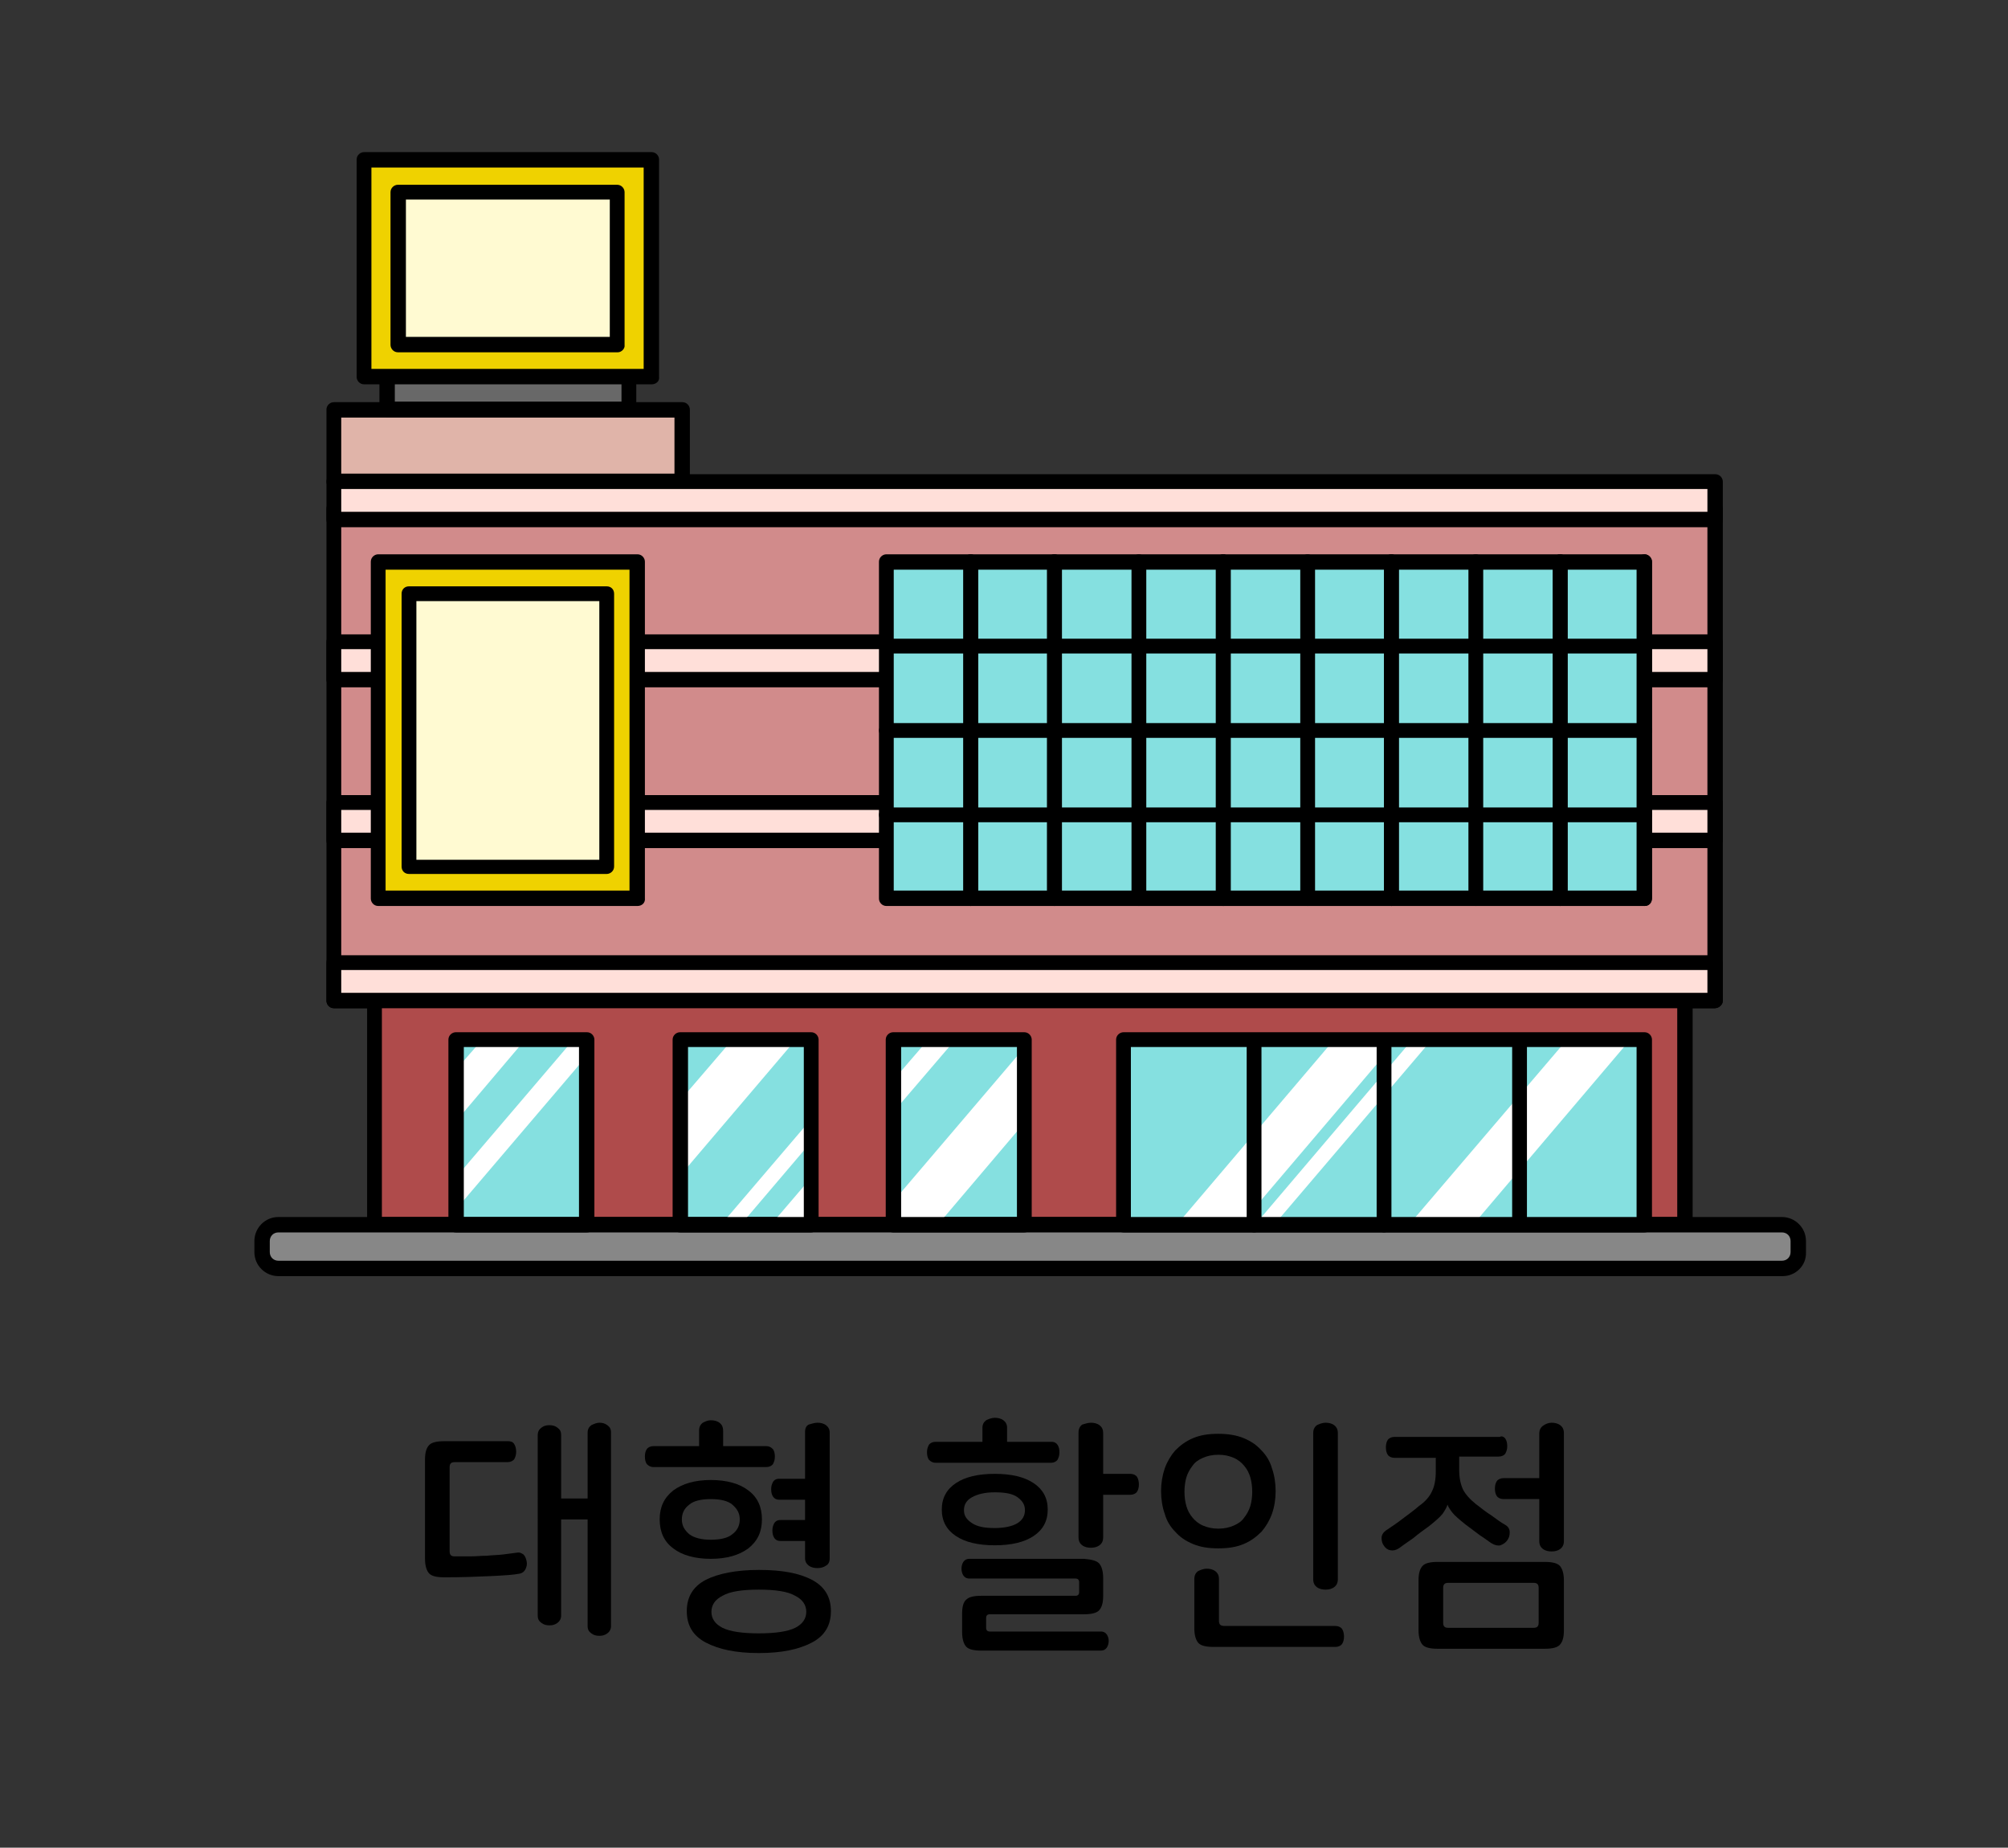 <?xml version="1.0" encoding="utf-8"?>
<!-- Generator: Adobe Illustrator 27.9.0, SVG Export Plug-In . SVG Version: 6.00 Build 0)  -->
<svg version="1.1" id="레이어_1" xmlns="http://www.w3.org/2000/svg" xmlns:xlink="http://www.w3.org/1999/xlink" x="0px"
	 y="0px" viewBox="0 0 326 300" width="326px" height="300px" style="enable-background:new 0 0 326 300;" xml:space="preserve">
<rect x="0" y="0" width="326" height="300" fill="#333333" stroke="none"/>
<style type="text/css">
	.st0{fill:#48AFE4;}
	.st1{fill:#FFCC00;}
	.st2{fill:#B500BA;}
	.st3{fill:#008BFF;}
	.st4{fill:#DB9D8D;}
	.st5{fill:#C6C6C6;}
	.st6{fill:#FFC7B5;}
	.st7{fill:#1A4057;}
	.st8{fill:#5CC5FF;}
	.st9{opacity:0.6;fill:#FFFFFF;}
	.st10{fill:#878787;}
	.st11{fill:#DDE3E8;}
	.st12{fill:#00BC2C;}
	.st13{fill:#ACB9C1;}
	.st14{fill:#4B5C63;}
	.st15{fill:#93A5AA;}
	.st16{fill:#1DBFFF;}
	.st17{fill:#FFFFFF;}
	.st18{fill:#4FA55E;}
	.st19{fill:#90D326;}
	.st20{fill:#919191;}
	.st21{fill:#B2B2B2;}
	.st22{fill:#AAAAAA;}
	.st23{fill:#999999;}
	.st24{fill:none;}
	.st25{fill:#153759;}
	.st26{fill:#7E1819;}
	.st27{fill:#164944;}
	.st28{fill:#1D4A7F;}
	.st29{fill:#D93D43;}
	.st30{fill:#3AADA4;}
	.st31{fill:#425466;}
	.st32{fill:#FFD56C;}
	.st33{fill:#A09570;}
	.st34{fill:#38342C;}
	.st35{fill:#CC4E3E;}
	.st36{fill:#FF5C50;}
	.st37{fill:#B5B5B5;}
	.st38{fill:#313E59;}
	.st39{fill:#0A74F2;}
	.st40{fill:#F8FCFF;}
	.st41{fill:#DDE9F3;}
	.st42{fill:#B4C6D1;}
	.st43{fill:#444444;}
	.st44{fill:#6B6B6B;}
	.st45{fill:#E5E5E5;}
	.st46{fill:#02A64D;}
	.st47{fill:#FFCE00;}
	.st48{fill:#404649;}
	.st49{fill:#FF2222;}
	.st50{fill:#FF6B27;}
	.st51{fill:#263B42;}
	.st52{fill:#799BAA;}
	.st53{fill:#FF3E3E;}
	.st54{fill:#D62525;}
	.st55{fill:#BFBFBF;}
	.st56{fill:#898989;}
	.st57{fill:#9049E2;}
	.st58{fill:#EAEAEA;}
	.st59{fill:#FFD815;}
	.st60{fill:#777F82;}
	.st61{fill:#FFAD29;}
	.st62{fill:#00A4DD;}
	.st63{fill:#BDF3FF;}
	.st64{fill:#F0FDFF;}
	.st65{fill:#3D6FEA;}
	.st66{fill:#BF7643;}
	.st67{fill:#5CDCFF;}
	.st68{fill:#48E05A;}
	.st69{fill:#FF0D0D;}
	.st70{fill:#A55200;}
	.st71{fill:#00C160;}
	.st72{fill:#0D9956;}
	.st73{fill:#8BCC38;}
	.st74{fill:#994D1A;}
	.st75{fill:#175FFF;}
	.st76{fill:none;stroke:#000000;stroke-width:2.5;stroke-linecap:round;stroke-linejoin:round;stroke-miterlimit:10;}
	.st77{fill:#9C5FFF;}
	.st78{fill:#33E2AC;}
	.st79{fill:#C90000;}
	.st80{fill:#A08100;}
	.st81{fill:#FFCC99;}
	.st82{fill:#FFAE55;}
	.st83{fill:#BCCCD3;}
	.st84{fill:#00A1E0;}
	.st85{fill:#0083CC;}
	.st86{fill:#3BC62C;}
	.st87{fill:#A7E59E;}
	.st88{fill:#2B9E5C;}
	.st89{fill:#127038;}
	.st90{fill:#EFFCA2;}
	.st91{fill:#2DC93F;}
	.st92{fill:#FF7300;}
	.st93{fill:#995828;}
	.st94{fill:#C67A3C;}
	.st95{fill:#FFC715;}
	.st96{fill:#FEA922;}
	.st97{fill:#97AD15;}
	.st98{fill:#549337;}
	.st99{fill:#EF65C8;}
	.st100{fill:#83D600;}
	.st101{fill:#FF5500;}
	.st102{fill:#0064F4;}
	.st103{fill:#FFD527;}
	.st104{fill:#FF0027;}
	.st105{fill:#000DFF;}
	.st106{fill:#E7CDBA;}
	.st107{fill:#FFF2E9;}
	.st108{fill:#3E6378;}
	.st109{fill:#A6B3BA;}
	.st110{fill:#D17342;}
	.st111{fill:#B6CAD6;}
	.st112{fill:#5AC7ED;}
	.st113{fill:#B56552;}
	.st114{fill:#848484;}
	.st115{fill:#7891A0;}
	.st116{fill:#576F7A;}
	.st117{fill:#B29052;}
	.st118{fill:#35CE20;}
	.st119{fill:#F4F4F4;}
	.st120{fill:#F4D48E;}
	.st121{fill:#D3D3D3;}
	.st122{fill:#D8D8D0;}
	.st123{fill:#7CD8CF;}
	.st124{fill:#B7B7AC;}
	.st125{fill-rule:evenodd;clip-rule:evenodd;fill:#FF0000;}
	.st126{fill:#FF0000;}
	.st127{fill:#B1D3E0;}
	.st128{fill:#7796A0;}
	.st129{fill:#F4EFCE;}
	.st130{fill:#00B2C0;}
	.st131{fill:#38CE56;}
	.st132{fill:#A0866E;}
	.st133{fill:#F9E7B7;}
	.st134{fill:#E0B96C;}
	.st135{fill:#E51010;}
	.st136{fill:#C6A666;}
	.st137{fill:#CCB2A6;}
	.st138{fill:#C3C3D1;}
	.st139{fill:#7BEFE7;}
	.st140{fill:#E62310;}
	.st141{fill:#EF8200;}
	.st142{fill:#F9BE00;}
	.st143{fill:#FE0100;}
	.st144{fill:#FF6600;}
	.st145{fill:#FFB300;}
	.st146{fill:#92867A;}
	.st147{fill:#AEA8A1;}
	.st148{fill:#DDDAD4;}
	.st149{fill:#ACA99F;}
	.st150{fill:#425799;}
	.st151{fill:#FFD400;}
	.st152{fill:#2A8C56;}
	.st153{fill:#41CC06;}
	.st154{fill:#59493D;}
	.st155{fill:#DD7F7F;}
	.st156{fill:#EDBCB2;}
	.st157{fill:#BA605D;}
	.st158{fill:#FFF7F4;}
	.st159{fill:#10C181;}
	.st160{fill:#D8C9B4;}
	.st161{fill:#AA9B8A;}
	.st162{fill:#AA9B8A;stroke:#000000;stroke-width:2.5;stroke-linecap:round;stroke-linejoin:round;stroke-miterlimit:10;}
	.st163{fill:#3FAFAA;}
	.st164{fill:#59D1C8;}
	.st165{fill:#85E0E0;}
	.st166{fill:#A86C52;}
	.st167{fill:#7C4937;}
	.st168{fill:#E2CDAE;}
	.st169{fill:#BCBCBC;}
	.st170{fill:#D6D6D6;}
	.st171{fill:#EFEFEF;}
	.st172{fill:#31729B;}
	.st173{fill:#774646;}
	.st174{fill:#349DD1;}
	.st175{fill:#939393;}
	.st176{fill:#C9C9C9;}
	.st177{fill:#3D70F2;}
	.st178{fill:#8EFF69;}
	.st179{fill:#42CE0F;}
	.st180{fill:#FF719D;}
	.st181{fill:#446093;}
	.st182{fill:#F4FFF0;}
	.st183{fill:#F43838;}
	.st184{fill:#FFE1A4;}
	.st185{fill:#D86141;stroke:#000000;stroke-width:2.5;stroke-linecap:round;stroke-linejoin:round;stroke-miterlimit:10;}
	.st186{fill:#2A73DD;stroke:#000000;stroke-width:2.5;stroke-linecap:round;stroke-linejoin:round;stroke-miterlimit:10;}
	.st187{fill:#915347;stroke:#000000;stroke-width:2.5;stroke-linecap:round;stroke-linejoin:round;stroke-miterlimit:10;}
	.st188{fill:#FFFFFF;stroke:#000000;stroke-width:2.5;stroke-linecap:round;stroke-linejoin:round;stroke-miterlimit:10;}
	.st189{fill:#C9C9C9;stroke:#000000;stroke-width:2.5;stroke-linecap:round;stroke-linejoin:round;stroke-miterlimit:10;}
	.st190{fill:url(#SVGID_1_);stroke:#000000;stroke-width:2.5;stroke-linecap:round;stroke-linejoin:round;stroke-miterlimit:10;}
	.st191{fill:#FF5D03;stroke:#000000;stroke-width:2.5;stroke-linecap:round;stroke-linejoin:round;stroke-miterlimit:10;}
	.st192{fill:#51C200;stroke:#000000;stroke-width:2.5;stroke-linecap:round;stroke-linejoin:round;stroke-miterlimit:10;}
	.st193{fill:#48A0F7;stroke:#000000;stroke-width:2.5;stroke-linecap:round;stroke-linejoin:round;stroke-miterlimit:10;}
	
		.st194{fill:url(#SVGID_00000096028840232998218510000005803737188032346802_);stroke:#000000;stroke-width:2.5;stroke-linecap:round;stroke-linejoin:round;stroke-miterlimit:10;}
	.st195{fill:#FFFFFF;stroke:#000000;stroke-width:2;stroke-linecap:round;stroke-linejoin:round;stroke-miterlimit:10;}
	.st196{fill:#878787;stroke:#000000;stroke-width:2.5;stroke-miterlimit:10;}
	.st197{fill:#FFBD4C;}
	.st198{fill:#AA8A51;}
	.st199{fill:#F9E6BE;}
	.st200{fill:#F3D08E;}
	.st201{fill:#7AED15;}
	.st202{fill:#66789E;}
	.st203{fill:#CED9EA;}
	.st204{fill:#FF5A4D;}
	.st205{fill:#F4FF66;}
	.st206{fill:#3DD7DD;}
	.st207{fill:#E73B4C;}
	.st208{fill:#A0A0A0;}
	.st209{fill:#EEEDE5;}
	.st210{fill:#E2DEC7;}
	.st211{fill:#C6C4B6;}
	.st212{fill:#F7A500;}
	.st213{fill:#FFFEF8;}
	.st214{fill:#896422;}
	.st215{fill:#BAB183;}
	.st216{fill:#EE728E;}
	.st217{fill:#CE093D;}
	.st218{fill:#89062F;}
	.st219{fill:#B7B7B7;}
	.st220{fill:#AA314E;}
	.st221{fill:#AF8F87;}
	.st222{fill:#D3C68D;}
	.st223{fill:#18D6A4;}
	.st224{fill:#C9D3D6;}
	.st225{fill:#9DA7AA;}
	.st226{fill:#D3EADD;}
	.st227{fill:#7FBA9C;}
	.st228{fill:#34B28E;}
	.st229{fill:#FF7712;}
	.st230{fill:#00BC28;}
	.st231{fill:#E5B498;}
	.st232{fill:#B78B76;}
	.st233{fill:#E9FBFF;}
	.st234{fill:#847269;}
	.st235{fill:#CCCCCC;}
	.st236{fill:#CCB3A8;}
	.st237{fill:#9BB8BC;}
	.st238{fill:#C7F8FF;}
	.st239{fill:#4FA504;}
	.st240{fill:#46CC4F;}
	.st241{fill:#ADA995;}
	.st242{fill:#0170DA;}
	.st243{fill:#74E2FF;}
	.st244{fill:#007FFF;}
	.st245{fill:#E52E8A;}
	.st246{fill:#00A3E4;}
	.st247{fill:#B0B0B0;}
	.st248{fill:#F5AB19;}
	.st249{fill:#2A67B0;}
	.st250{fill:#02C3F6;}
	.st251{fill:#17DD20;}
	.st252{fill:#FF4000;}
	.st253{fill:#717171;}
	.st254{fill:#231916;}
	.st255{fill:#8100A0;}
	.st256{fill:#E3007F;}
	.st257{fill:#005BAA;}
	.st258{fill:#7F7F7F;}
	.st259{fill:#012288;}
	.st260{fill:#0161D2;}
	.st261{fill:#42B649;}
	.st262{fill:#D2ECFB;}
	.st263{fill:#14348E;}
	.st264{fill:#EDE82B;}
	.st265{fill:#DF2725;}
	.st266{fill:#2D4D9C;}
	.st267{fill:#FF2732;}
	.st268{fill:#53ABB9;}
	.st269{fill:#E40219;}
	.st270{fill:#F39700;}
	.st271{fill:#777777;}
	.st272{fill:#60E5F3;}
	.st273{fill:#C1C1C1;}
	.st274{fill:#FF6700;}
	.st275{fill:#FFB600;}
	.st276{fill:#D18B8B;}
	.st277{fill:#AF4B4B;}
	.st278{fill:#E0B4A9;}
	.st279{fill:#EFD200;}
	.st280{fill:#686868;}
	.st281{fill:#FFDFD9;}
	.st282{fill:#FFFAD2;}
	.st283{fill:#76848C;}
	.st284{fill:#F54337;}
	.st285{fill:#9567D6;}
	.st286{fill:#414E58;}
	.st287{fill:#F8D48B;}
	.st288{fill:#00D2E2;}
	.st289{fill:#FFE600;}
	.st290{fill:#F5D837;}
</style>
<g>
	<path d="M83.5,234.5c0.2,0.3,0.3,0.8,0.3,1.2c0,0.5-0.1,0.8-0.3,1.2c-0.2,0.3-0.6,0.5-1.1,0.5h-8.6c-0.6,0-0.8,0.3-0.8,0.8v13.7
		c0,0.6,0.3,0.8,0.8,0.8c0.8,0,1.6,0,2.5,0c0.9,0,1.8-0.1,2.7-0.1c0.9-0.1,1.7-0.1,2.6-0.2c0.8-0.1,1.6-0.2,2.3-0.3
		c0.5-0.1,0.8,0.1,1.1,0.3c0.3,0.3,0.4,0.7,0.5,1.1c0.1,0.5,0,0.9-0.2,1.3c-0.2,0.4-0.5,0.6-0.9,0.7c-1,0.2-2.6,0.3-4.7,0.4
		c-2.1,0.1-4.6,0.2-7.6,0.2c-1.2,0-2-0.2-2.4-0.6c-0.4-0.4-0.7-1.2-0.7-2.4V237c0-1.1,0.2-1.9,0.7-2.4c0.4-0.4,1.2-0.6,2.4-0.6h10.4
		C82.9,234,83.3,234.1,83.5,234.5z"/>
	<path d="M97.3,231c0.5,0,0.9,0.1,1.3,0.4c0.4,0.3,0.6,0.6,0.6,1.2V264c0,0.5-0.2,0.9-0.6,1.2c-0.4,0.3-0.8,0.4-1.3,0.4
		c-0.5,0-0.9-0.1-1.3-0.4c-0.4-0.3-0.6-0.6-0.6-1.2v-17.3h-4.3v15.6c0,0.5-0.2,0.9-0.6,1.2c-0.4,0.3-0.8,0.4-1.3,0.4
		c-0.5,0-0.9-0.1-1.3-0.4c-0.4-0.3-0.6-0.6-0.6-1.2V233c0-0.5,0.2-0.9,0.6-1.2c0.4-0.3,0.8-0.4,1.3-0.4c0.5,0,0.9,0.1,1.3,0.4
		c0.4,0.3,0.6,0.6,0.6,1.2v10.3h4.3v-10.7c0-0.5,0.2-0.9,0.6-1.2C96.4,231.2,96.9,231,97.3,231z"/>
	<path d="M115.4,230.6c0.5,0,1,0.1,1.4,0.4c0.4,0.3,0.6,0.7,0.6,1.3v2.5h7c0.5,0,0.8,0.2,1.1,0.5c0.2,0.3,0.3,0.7,0.3,1.2
		c0,0.5-0.1,0.8-0.3,1.2c-0.2,0.3-0.6,0.5-1.1,0.5h-18.3c-0.5,0-0.8-0.2-1.1-0.5c-0.2-0.3-0.3-0.7-0.3-1.2c0-0.5,0.1-0.9,0.3-1.2
		c0.2-0.3,0.6-0.5,1.1-0.5h7.4v-2.5c0-0.6,0.2-1,0.6-1.3C114.5,230.8,114.9,230.6,115.4,230.6z"/>
	<path d="M115.4,240.3c2.6,0,4.7,0.6,6.1,1.7c1.5,1.1,2.2,2.7,2.2,4.7c0,2-0.7,3.5-2.2,4.7c-1.5,1.1-3.5,1.7-6.1,1.7
		c-2.6,0-4.7-0.6-6.1-1.7c-1.5-1.1-2.2-2.7-2.2-4.7c0-2,0.7-3.5,2.2-4.7C110.8,240.9,112.8,240.3,115.4,240.3z M115.4,243.4
		c-1.6,0-2.8,0.3-3.5,0.9c-0.8,0.6-1.2,1.4-1.2,2.4s0.4,1.7,1.2,2.4c0.8,0.6,2,0.9,3.5,0.9c1.6,0,2.8-0.3,3.5-0.9
		c0.8-0.6,1.2-1.4,1.2-2.4s-0.4-1.7-1.2-2.4C118.2,243.7,117,243.4,115.4,243.4z"/>
	<path d="M123.2,254.9c3.7,0,6.5,0.5,8.6,1.6c2.1,1.1,3.1,2.8,3.1,5.1c0,2.3-1,4-3.1,5.1c-2.1,1.1-4.9,1.7-8.6,1.7
		c-3.7,0-6.5-0.6-8.6-1.7c-2.1-1.1-3.1-2.8-3.1-5.1c0-2.3,1-4,3.1-5.1C116.6,255.5,119.5,254.9,123.2,254.9z M123.2,258.1
		c-2.7,0-4.7,0.3-5.9,1c-1.2,0.6-1.8,1.5-1.8,2.6s0.6,2,1.8,2.6c1.2,0.6,3.2,0.9,5.9,0.9c2.7,0,4.7-0.3,5.9-0.9
		c1.2-0.6,1.8-1.5,1.8-2.6s-0.6-2-1.8-2.6C127.9,258.4,125.9,258.1,123.2,258.1z"/>
	<path d="M132.7,231c0.5,0,1,0.1,1.4,0.4c0.4,0.3,0.6,0.7,0.6,1.2V253c0,0.6-0.2,1-0.6,1.2c-0.4,0.3-0.9,0.4-1.4,0.4
		c-0.5,0-1-0.1-1.4-0.4c-0.4-0.3-0.6-0.7-0.6-1.2v-2.8h-4c-0.5,0-0.8-0.2-1-0.5c-0.2-0.3-0.3-0.7-0.3-1.2c0-0.5,0.1-0.8,0.3-1.2
		c0.2-0.3,0.5-0.5,1-0.5h4v-3.3h-4.2c-0.5,0-0.8-0.2-1-0.5c-0.2-0.3-0.3-0.7-0.3-1.2c0-0.5,0.1-0.8,0.3-1.2c0.2-0.3,0.5-0.5,1-0.5
		h4.2v-7.6c0-0.6,0.2-1,0.6-1.2C131.7,231.2,132.2,231,132.7,231z"/>
	<path d="M161.5,230.2c0.5,0,1,0.1,1.4,0.4c0.4,0.3,0.6,0.7,0.6,1.2v2.3h7.2c0.5,0,0.8,0.2,1,0.5c0.2,0.3,0.3,0.7,0.3,1.2
		c0,0.5-0.1,0.8-0.3,1.2c-0.2,0.3-0.6,0.5-1,0.5h-18.8c-0.5,0-0.8-0.2-1.1-0.5c-0.2-0.3-0.3-0.7-0.3-1.2c0-0.5,0.1-0.8,0.3-1.2
		c0.2-0.3,0.6-0.5,1.1-0.5h7.6v-2.3c0-0.5,0.2-0.9,0.6-1.2C160.5,230.4,161,230.2,161.5,230.2z"/>
	<path d="M178.4,253.8c0.4,0.4,0.7,1.2,0.7,2.4v2.9c0,1.1-0.2,1.9-0.7,2.4c-0.4,0.4-1.2,0.6-2.4,0.6h-15.3c-0.4,0-0.6,0.2-0.6,0.6
		v1.6c0,0.4,0.2,0.6,0.6,0.6h18c0.5,0,0.8,0.2,1,0.5c0.2,0.3,0.3,0.7,0.3,1c0,0.4-0.1,0.8-0.3,1.1c-0.2,0.3-0.5,0.5-1,0.5h-19.4
		c-1.2,0-2-0.2-2.4-0.6c-0.4-0.4-0.7-1.2-0.7-2.4V262c0-1.1,0.2-1.9,0.7-2.3c0.4-0.4,1.2-0.6,2.4-0.6h15.3c0.4,0,0.6-0.2,0.6-0.6
		v-1.6c0-0.4-0.2-0.6-0.6-0.6h-17.2c-0.5,0-0.8-0.2-1-0.5c-0.2-0.3-0.3-0.7-0.3-1.1s0.1-0.8,0.3-1.1c0.2-0.3,0.5-0.5,1-0.5H176
		C177.2,253.2,178,253.4,178.4,253.8z"/>
	<path d="M161.5,239.3c2.7,0,4.8,0.5,6.3,1.5c1.5,1,2.3,2.4,2.3,4.3s-0.8,3.3-2.3,4.3c-1.5,1-3.6,1.5-6.3,1.5
		c-2.7,0-4.8-0.5-6.3-1.5c-1.5-1-2.3-2.4-2.3-4.3s0.8-3.3,2.3-4.3C156.7,239.8,158.8,239.3,161.5,239.3z M161.5,242.3
		c-1.6,0-2.8,0.3-3.7,0.8s-1.3,1.2-1.3,2.1c0,0.9,0.4,1.5,1.3,2.1s2.1,0.8,3.7,0.8c1.6,0,2.9-0.3,3.7-0.8c0.8-0.5,1.2-1.2,1.2-2.1
		c0-0.9-0.4-1.5-1.2-2.1C164.4,242.5,163.1,242.3,161.5,242.3z"/>
	<path d="M177.1,231c0.5,0,1,0.1,1.4,0.4c0.4,0.3,0.6,0.7,0.6,1.3v6.6h4.4c0.5,0,0.9,0.2,1.1,0.5s0.3,0.8,0.3,1.2
		c0,0.5-0.1,0.9-0.3,1.2c-0.2,0.3-0.6,0.5-1.1,0.5h-4.4v6.9c0,0.6-0.2,1-0.6,1.3c-0.4,0.3-0.9,0.4-1.4,0.4c-0.5,0-1-0.1-1.4-0.4
		c-0.4-0.3-0.6-0.7-0.6-1.3v-17c0-0.6,0.2-1,0.6-1.3C176.1,231.2,176.6,231,177.1,231z"/>
	<path d="M197.8,232.8c1.5,0,2.9,0.2,4.1,0.7c1.2,0.5,2.1,1.1,2.9,2c0.8,0.8,1.4,1.8,1.7,2.9c0.4,1.1,0.6,2.4,0.6,3.7
		c0,1.3-0.2,2.6-0.6,3.7c-0.4,1.1-1,2.1-1.7,2.9c-0.8,0.8-1.7,1.5-2.9,2c-1.2,0.5-2.5,0.7-4.1,0.7c-1.6,0-2.9-0.2-4.1-0.7
		s-2.1-1.1-2.9-2c-0.8-0.8-1.4-1.8-1.7-2.9c-0.4-1.1-0.6-2.4-0.6-3.7c0-1.3,0.2-2.5,0.6-3.7c0.4-1.1,1-2.1,1.7-2.9
		c0.8-0.8,1.7-1.5,2.9-2S196.2,232.8,197.8,232.8z M197.8,236.2c-1,0-1.8,0.2-2.5,0.5c-0.7,0.3-1.3,0.7-1.7,1.3
		c-0.4,0.5-0.8,1.2-1,1.9c-0.2,0.7-0.3,1.5-0.3,2.3s0.1,1.6,0.3,2.3c0.2,0.7,0.5,1.3,1,1.9c0.4,0.5,1,1,1.7,1.3
		c0.7,0.3,1.5,0.5,2.5,0.5c1,0,1.8-0.2,2.5-0.5c0.7-0.3,1.3-0.7,1.7-1.3c0.4-0.5,0.8-1.2,1-1.9c0.2-0.7,0.3-1.5,0.3-2.3
		s-0.1-1.6-0.3-2.3c-0.2-0.7-0.5-1.3-1-1.9c-0.4-0.5-1-1-1.7-1.3C199.6,236.4,198.8,236.2,197.8,236.2z"/>
	<path d="M195.9,254.7c0.5,0,1,0.1,1.4,0.4c0.4,0.3,0.6,0.7,0.6,1.3v6.8c0,0.3,0.1,0.5,0.2,0.6s0.3,0.2,0.7,0.2h18
		c0.5,0,0.9,0.2,1.1,0.5c0.2,0.3,0.3,0.8,0.3,1.2c0,0.5-0.1,0.9-0.3,1.2c-0.2,0.3-0.6,0.5-1.1,0.5h-19.8c-1.2,0-2-0.2-2.4-0.6
		c-0.4-0.4-0.7-1.2-0.7-2.4v-8c0-0.6,0.2-1,0.6-1.3C194.9,254.9,195.4,254.7,195.9,254.7z"/>
	<path d="M215.2,231c0.5,0,1,0.1,1.4,0.4c0.4,0.3,0.6,0.7,0.6,1.3v23.7c0,0.6-0.2,1-0.6,1.3c-0.4,0.3-0.9,0.4-1.4,0.4
		c-0.5,0-1-0.1-1.4-0.4c-0.4-0.3-0.6-0.7-0.6-1.3v-23.7c0-0.6,0.2-1,0.6-1.3C214.2,231.2,214.7,231,215.2,231z"/>
	<path d="M244.4,233.6c0.2,0.3,0.3,0.7,0.3,1.2c0,0.5-0.1,0.8-0.3,1.2c-0.2,0.3-0.6,0.5-1.1,0.5h-6.4v2.1c0,1.3,0.2,2.3,0.6,3.2
		c0.4,0.8,1.1,1.6,2.1,2.4c0.9,0.7,1.8,1.4,2.6,1.9c0.8,0.6,1.5,1.1,2.2,1.5c0.5,0.3,0.7,0.7,0.7,1.2c0,0.5-0.1,0.9-0.4,1.3
		c-0.3,0.4-0.6,0.6-1.1,0.8c-0.4,0.1-0.9,0-1.4-0.3c-0.5-0.3-1.1-0.8-1.9-1.3c-0.8-0.6-1.6-1.2-2.4-1.8c-1-0.8-1.7-1.4-2.1-1.9
		c-0.4-0.5-0.7-1-0.8-1.3h0c-0.1,0.4-0.4,0.9-0.8,1.5c-0.5,0.6-1.2,1.2-2.2,2c-0.8,0.6-1.7,1.2-2.5,1.9c-0.9,0.6-1.7,1.2-2.4,1.7
		c-0.5,0.3-0.9,0.4-1.4,0.3c-0.5-0.1-0.8-0.4-1-0.7c-0.3-0.4-0.4-0.8-0.4-1.3c0-0.5,0.3-0.9,0.7-1.2c0.9-0.6,1.8-1.2,2.7-1.9
		s1.8-1.3,2.7-2.1c1-0.7,1.7-1.5,2.1-2.4c0.4-0.8,0.6-1.9,0.6-3.2v-2.2h-6.7c-0.5,0-0.9-0.2-1.1-0.5c-0.2-0.3-0.3-0.7-0.3-1.2
		c0-0.5,0.1-0.9,0.3-1.2c0.2-0.3,0.6-0.5,1.1-0.5h17.1C243.8,233.1,244.2,233.3,244.4,233.6z"/>
	<path d="M250.8,253.6c1.2,0,2,0.2,2.4,0.6c0.4,0.4,0.7,1.2,0.7,2.4v8.1c0,1.1-0.2,1.9-0.7,2.4c-0.4,0.4-1.2,0.6-2.4,0.6h-17.4
		c-1.2,0-2-0.2-2.4-0.6c-0.4-0.4-0.7-1.2-0.7-2.4v-8.1c0-1.1,0.2-1.9,0.7-2.4c0.4-0.4,1.2-0.6,2.4-0.6H250.8z M235.1,257
		c-0.6,0-0.8,0.3-0.8,0.8v5.7c0,0.6,0.3,0.8,0.8,0.8h13.9c0.6,0,0.8-0.3,0.8-0.8v-5.7c0-0.6-0.3-0.8-0.8-0.8H235.1z"/>
	<path d="M251.9,231c0.5,0,1,0.1,1.4,0.4c0.4,0.3,0.6,0.7,0.6,1.3v17.5c0,0.6-0.2,1-0.6,1.3c-0.4,0.3-0.9,0.4-1.4,0.4
		c-0.5,0-1-0.1-1.4-0.4c-0.4-0.3-0.6-0.7-0.6-1.3v-6.8h-5.8c-0.5,0-0.9-0.2-1.1-0.5c-0.2-0.3-0.3-0.7-0.3-1.2c0-0.5,0.1-0.9,0.3-1.2
		c0.2-0.3,0.6-0.5,1.1-0.5h5.8v-7.2c0-0.6,0.2-1,0.6-1.3C250.9,231.2,251.4,231,251.9,231z"/>
</g>
<g>
	<rect x="54.2" y="82.6" class="st276" width="224.3" height="79.9"/>
	<path d="M278.4,163.7H54.2c-0.7,0-1.2-0.6-1.2-1.2V82.6c0-0.7,0.6-1.2,1.2-1.2h224.3c0.7,0,1.2,0.6,1.2,1.2v79.9
		C279.7,163.1,279.1,163.7,278.4,163.7z M55.4,161.2h221.8V83.8H55.4V161.2z"/>
	<rect x="60.8" y="157.3" class="st277" width="212.8" height="41.6"/>
	<path d="M273.6,200.1H60.8c-0.7,0-1.2-0.6-1.2-1.2v-41.6c0-0.7,0.6-1.2,1.2-1.2h212.8c0.7,0,1.2,0.6,1.2,1.2v41.6
		C274.8,199.5,274.3,200.1,273.6,200.1z M62,197.6h210.3v-39.1H62V197.6z"/>
	<rect x="54.2" y="66.5" class="st278" width="56.6" height="11.6"/>
	<path d="M110.7,79.4H54.2c-0.7,0-1.2-0.6-1.2-1.2V66.5c0-0.7,0.6-1.2,1.2-1.2h56.6c0.7,0,1.2,0.6,1.2,1.2v11.6
		C112,78.8,111.4,79.4,110.7,79.4z M55.4,76.9h54.1v-9.1H55.4V76.9z"/>
	<rect x="59.1" y="25.9" class="st279" width="46.7" height="35.3"/>
	<path d="M105.8,62.4H59.1c-0.7,0-1.2-0.6-1.2-1.2V25.9c0-0.7,0.6-1.2,1.2-1.2h46.7c0.7,0,1.2,0.6,1.2,1.2v35.3
		C107.1,61.9,106.5,62.4,105.8,62.4z M60.3,59.9h44.2V27.2H60.3V59.9z"/>
	<rect x="62.8" y="61.2" class="st280" width="39.3" height="5.3"/>
	<path d="M102.1,67.7H62.8c-0.7,0-1.2-0.6-1.2-1.2v-5.3c0-0.7,0.6-1.2,1.2-1.2h39.3c0.7,0,1.2,0.6,1.2,1.2v5.3
		C103.3,67.2,102.8,67.7,102.1,67.7z M64.1,65.2h36.8v-2.8H64.1V65.2z"/>
	<rect x="54.2" y="104.2" class="st281" width="224.3" height="6.2"/>
	<path d="M278.4,111.6H54.2c-0.7,0-1.2-0.6-1.2-1.2v-6.2c0-0.7,0.6-1.2,1.2-1.2h224.3c0.7,0,1.2,0.6,1.2,1.2v6.2
		C279.7,111.1,279.1,111.6,278.4,111.6z M55.4,109.1h221.8v-3.7H55.4V109.1z"/>
	<rect x="54.2" y="130.2" class="st281" width="224.3" height="6.2"/>
	<path d="M278.4,137.7H54.2c-0.7,0-1.2-0.6-1.2-1.2v-6.2c0-0.7,0.6-1.2,1.2-1.2h224.3c0.7,0,1.2,0.6,1.2,1.2v6.2
		C279.7,137.1,279.1,137.7,278.4,137.7z M55.4,135.2h221.8v-3.7H55.4V135.2z"/>
	<rect x="54.2" y="156.2" class="st281" width="224.3" height="6.2"/>
	<path d="M278.4,163.7H54.2c-0.7,0-1.2-0.6-1.2-1.2v-6.2c0-0.7,0.6-1.2,1.2-1.2h224.3c0.7,0,1.2,0.6,1.2,1.2v6.2
		C279.7,163.1,279.1,163.7,278.4,163.7z M55.4,161.2h221.8v-3.7H55.4V161.2z"/>
	<rect x="61.4" y="91.2" class="st279" width="42.1" height="54.6"/>
	<path d="M103.5,147.1H61.4c-0.7,0-1.2-0.6-1.2-1.2V91.2c0-0.7,0.6-1.2,1.2-1.2h42.1c0.7,0,1.2,0.6,1.2,1.2v54.6
		C104.8,146.6,104.2,147.1,103.5,147.1z M62.6,144.6h39.6V92.5H62.6V144.6z"/>
	<rect x="54.2" y="78.2" class="st281" width="224.3" height="6.2"/>
	<path d="M278.4,85.6H54.2c-0.7,0-1.2-0.6-1.2-1.2v-6.2c0-0.7,0.6-1.2,1.2-1.2h224.3c0.7,0,1.2,0.6,1.2,1.2v6.2
		C279.7,85.1,279.1,85.6,278.4,85.6z M55.4,83.1h221.8v-3.7H55.4V83.1z"/>
	<rect x="145" y="168.8" class="st165" width="21.3" height="30.1"/>
	<rect x="110.4" y="168.8" class="st165" width="21.3" height="30.1"/>
	<rect x="74" y="168.8" class="st165" width="21.3" height="30.1"/>
	<rect x="143.9" y="91.2" class="st165" width="123.1" height="54.6"/>
	<path d="M267,147.1H143.9c-0.7,0-1.2-0.6-1.2-1.2V91.2c0-0.7,0.6-1.2,1.2-1.2H267c0.7,0,1.2,0.6,1.2,1.2v54.6
		C268.2,146.6,267.7,147.1,267,147.1z M145.1,144.6h120.6V92.5H145.1V144.6z"/>
	<path d="M267,119.8H143.9c-0.7,0-1.2-0.6-1.2-1.2s0.6-1.2,1.2-1.2H267c0.7,0,1.2,0.6,1.2,1.2S267.7,119.8,267,119.8z"/>
	<path d="M267,106.1H143.9c-0.7,0-1.2-0.6-1.2-1.2s0.6-1.2,1.2-1.2H267c0.7,0,1.2,0.6,1.2,1.2S267.7,106.1,267,106.1z"/>
	<path d="M267,133.5H143.9c-0.7,0-1.2-0.6-1.2-1.2s0.6-1.2,1.2-1.2H267c0.7,0,1.2,0.6,1.2,1.2S267.7,133.5,267,133.5z"/>
	<path d="M171.2,147.1c-0.7,0-1.2-0.6-1.2-1.2V91.2c0-0.7,0.6-1.2,1.2-1.2s1.2,0.6,1.2,1.2v54.6
		C172.5,146.6,171.9,147.1,171.2,147.1z"/>
	<path d="M171.2,147.1c-0.7,0-1.2-0.6-1.2-1.2V91.2c0-0.7,0.6-1.2,1.2-1.2s1.2,0.6,1.2,1.2v54.6
		C172.5,146.6,171.9,147.1,171.2,147.1z"/>
	<path d="M157.6,147.1c-0.7,0-1.2-0.6-1.2-1.2V91.2c0-0.7,0.6-1.2,1.2-1.2s1.2,0.6,1.2,1.2v54.6
		C158.8,146.6,158.2,147.1,157.6,147.1z"/>
	<path d="M198.6,147.1c-0.7,0-1.2-0.6-1.2-1.2V91.2c0-0.7,0.6-1.2,1.2-1.2s1.2,0.6,1.2,1.2v54.6
		C199.8,146.6,199.3,147.1,198.6,147.1z"/>
	<path d="M198.6,147.1c-0.7,0-1.2-0.6-1.2-1.2V91.2c0-0.7,0.6-1.2,1.2-1.2s1.2,0.6,1.2,1.2v54.6
		C199.8,146.6,199.3,147.1,198.6,147.1z"/>
	<path d="M184.9,147.1c-0.7,0-1.2-0.6-1.2-1.2V91.2c0-0.7,0.6-1.2,1.2-1.2s1.2,0.6,1.2,1.2v54.6
		C186.2,146.6,185.6,147.1,184.9,147.1z"/>
	<path d="M212.3,147.1c-0.7,0-1.2-0.6-1.2-1.2V91.2c0-0.7,0.6-1.2,1.2-1.2s1.2,0.6,1.2,1.2v54.6C213.5,146.6,213,147.1,212.3,147.1z
		"/>
	<path d="M225.9,147.1c-0.7,0-1.2-0.6-1.2-1.2V91.2c0-0.7,0.6-1.2,1.2-1.2s1.2,0.6,1.2,1.2v54.6
		C227.2,146.6,226.6,147.1,225.9,147.1z"/>
	<path d="M225.9,147.1c-0.7,0-1.2-0.6-1.2-1.2V91.2c0-0.7,0.6-1.2,1.2-1.2s1.2,0.6,1.2,1.2v54.6
		C227.2,146.6,226.6,147.1,225.9,147.1z"/>
	<path d="M253.3,147.1c-0.7,0-1.2-0.6-1.2-1.2V91.2c0-0.7,0.6-1.2,1.2-1.2s1.2,0.6,1.2,1.2v54.6C254.5,146.6,254,147.1,253.3,147.1z
		"/>
	<path d="M253.3,147.1c-0.7,0-1.2-0.6-1.2-1.2V91.2c0-0.7,0.6-1.2,1.2-1.2s1.2,0.6,1.2,1.2v54.6C254.5,146.6,254,147.1,253.3,147.1z
		"/>
	<path d="M239.6,147.1c-0.7,0-1.2-0.6-1.2-1.2V91.2c0-0.7,0.6-1.2,1.2-1.2s1.2,0.6,1.2,1.2v54.6
		C240.9,146.6,240.3,147.1,239.6,147.1z"/>
	<path d="M267,147.1c-0.7,0-1.2-0.6-1.2-1.2V91.2c0-0.7,0.6-1.2,1.2-1.2s1.2,0.6,1.2,1.2v54.6C268.2,146.6,267.7,147.1,267,147.1z"
		/>
	<path d="M157.6,147.1c-0.7,0-1.2-0.6-1.2-1.2V91.2c0-0.7,0.6-1.2,1.2-1.2s1.2,0.6,1.2,1.2v54.6
		C158.8,146.6,158.2,147.1,157.6,147.1z"/>
	<rect x="64.6" y="31.2" class="st282" width="35.6" height="24.8"/>
	<path d="M100.3,57.2H64.6c-0.7,0-1.2-0.6-1.2-1.2V31.2c0-0.7,0.6-1.2,1.2-1.2h35.6c0.7,0,1.2,0.6,1.2,1.2V56
		C101.5,56.6,100.9,57.2,100.3,57.2z M65.9,54.7H99V32.4H65.9V54.7z"/>
	<rect x="66.4" y="96.4" class="st282" width="32.1" height="44.3"/>
	<path d="M98.5,141.9H66.4c-0.7,0-1.2-0.5-1.2-1.2V96.4c0-0.7,0.5-1.2,1.2-1.2h32.1c0.7,0,1.2,0.5,1.2,1.2v44.3
		C99.7,141.4,99.1,141.9,98.5,141.9z M67.6,139.6h29.7v-42H67.6V139.6z"/>
	<path class="st10" d="M289.4,205.9H45.2c-1.5,0-2.6-1.2-2.6-2.6v-1.8c0-1.5,1.2-2.6,2.6-2.6h244.1c1.5,0,2.6,1.2,2.6,2.6v1.8
		C292,204.8,290.8,205.9,289.4,205.9z"/>
	<path d="M289.4,207.2H45.2c-2.1,0-3.9-1.7-3.9-3.9v-1.8c0-2.1,1.7-3.9,3.9-3.9h244.1c2.1,0,3.9,1.7,3.9,3.9v1.8
		C293.3,205.5,291.5,207.2,289.4,207.2z M45.2,200.1c-0.8,0-1.4,0.6-1.4,1.4v1.8c0,0.8,0.6,1.4,1.4,1.4h244.1c0.8,0,1.4-0.6,1.4-1.4
		v-1.8c0-0.8-0.6-1.4-1.4-1.4H45.2z"/>
	<rect x="182.3" y="168.8" class="st165" width="84.6" height="30.1"/>
	<polygon class="st165" points="145,198.8 146.6,198.8 145,197.5 	"/>
	<polygon class="st165" points="131.7,198.8 131.7,196.4 129.6,198.8 	"/>
	<polygon class="st17" points="231.7,168.8 229.3,168.8 203.8,198.8 206.9,198.8 232.2,169.1 	"/>
	<polygon class="st17" points="216.6,168.8 191.1,198.8 191.2,198.8 201.4,198.8 226.9,168.8 	"/>
	<polygon class="st17" points="264.3,168.8 254.4,168.8 228.8,198.8 239.2,198.8 264.5,169 	"/>
	<polygon class="st17" points="165.7,170.8 145,195.1 145,197.5 146.6,198.8 152.3,198.8 166.3,182.3 166.3,171.4 	"/>
	<polygon class="st17" points="150.7,168.8 145,175.4 145,180.6 155.1,168.8 	"/>
	<polygon class="st17" points="131.7,181.7 117.1,198.8 120.3,198.8 131.7,185.4 	"/>
	<polygon class="st17" points="118.9,168.8 110.4,178.7 110.4,190.9 129.2,168.8 	"/>
	<polygon class="st17" points="125.2,198.8 129.6,198.8 131.7,196.4 131.7,191.2 	"/>
	<polygon class="st17" points="83.5,168.8 78.3,168.8 74,173.7 74,182.1 84.5,169.7 	"/>
	<polygon class="st17" points="95.3,168.8 93.1,168.8 74,191.2 74,196.4 95.3,171.4 	"/>
	<path d="M166.3,200.1H145c-0.7,0-1.2-0.6-1.2-1.2v-30.1c0-0.7,0.6-1.2,1.2-1.2h21.3c0.7,0,1.2,0.6,1.2,1.2v30.1
		C167.6,199.5,167,200.1,166.3,200.1z M146.3,197.6h18.8V170h-18.8V197.6z"/>
	<path d="M131.7,200.1h-21.3c-0.7,0-1.2-0.6-1.2-1.2v-30.1c0-0.7,0.6-1.2,1.2-1.2h21.3c0.7,0,1.2,0.6,1.2,1.2v30.1
		C132.9,199.5,132.3,200.1,131.7,200.1z M111.7,197.6h18.8V170h-18.8V197.6z"/>
	<path d="M95.3,200.1H74c-0.7,0-1.2-0.6-1.2-1.2v-30.1c0-0.7,0.6-1.2,1.2-1.2h21.3c0.7,0,1.2,0.6,1.2,1.2v30.1
		C96.5,199.5,96,200.1,95.3,200.1z M75.3,197.6H94V170H75.3V197.6z"/>
	<path d="M267,200.1h-84.6c-0.7,0-1.2-0.6-1.2-1.2v-30.1c0-0.7,0.6-1.2,1.2-1.2H267c0.7,0,1.2,0.6,1.2,1.2v30.1
		C268.2,199.5,267.7,200.1,267,200.1z M183.6,197.6h82.1V170h-82.1V197.6z"/>
	<path d="M224.7,200.1c-0.7,0-1.2-0.6-1.2-1.2v-29.9c0-0.7,0.6-1.2,1.2-1.2s1.2,0.6,1.2,1.2v29.9
		C225.9,199.5,225.3,200.1,224.7,200.1z"/>
	<path d="M246.7,199.8c-0.7,0-1.2-0.6-1.2-1.2v-29.6c0-0.7,0.6-1.2,1.2-1.2s1.2,0.6,1.2,1.2v29.6C248,199.2,247.4,199.8,246.7,199.8
		z"/>
	<path d="M203.6,200.1c-0.7,0-1.2-0.6-1.2-1.2v-29.9c0-0.7,0.6-1.2,1.2-1.2s1.2,0.6,1.2,1.2v29.9
		C204.8,199.5,204.3,200.1,203.6,200.1z"/>
</g>
</svg>
